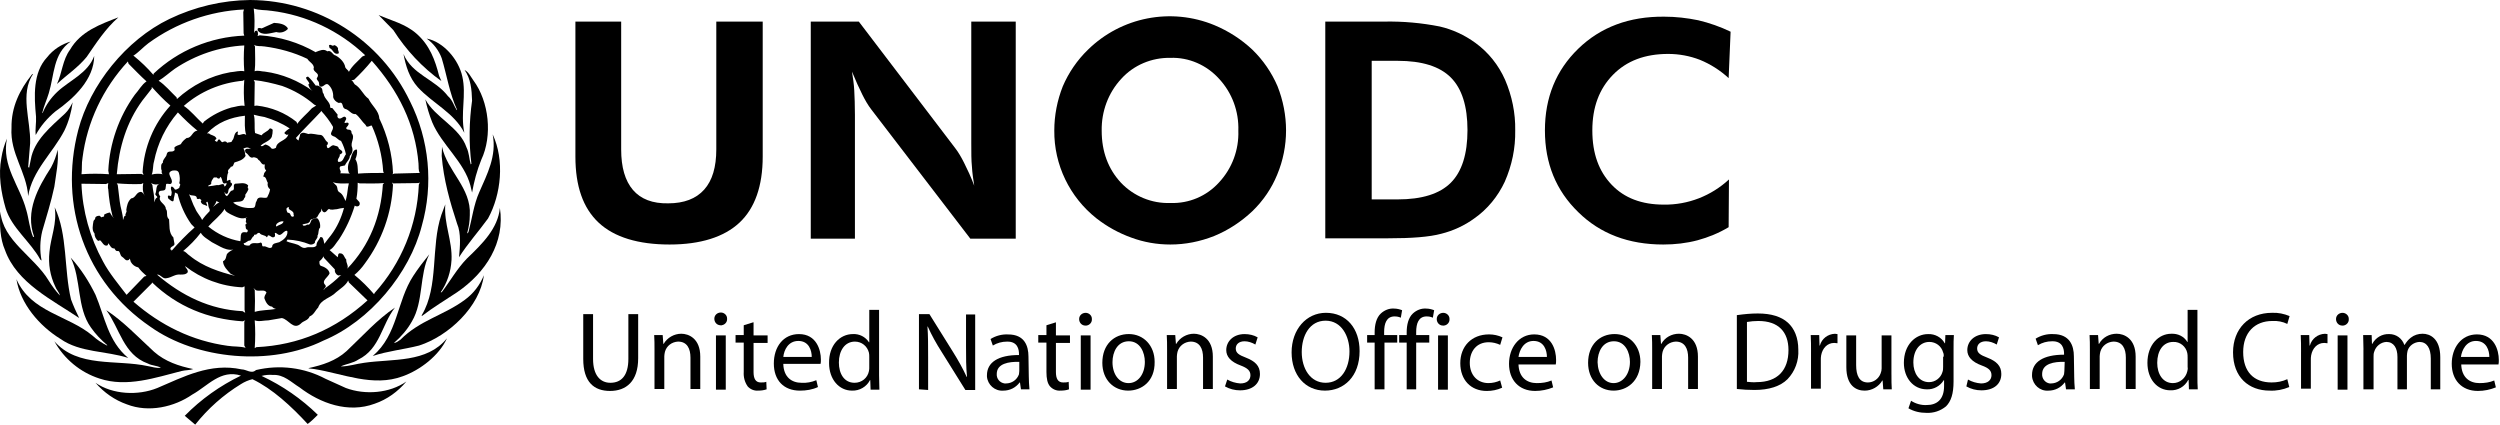 <svg width="1477" height="251" viewBox="0 0 1477 251" fill="none" xmlns="http://www.w3.org/2000/svg">
<path d="M450.609 12.75V92.51C450.609 109.89 445.979 123.02 436.899 131.52C427.819 140.02 413.919 144.46 395.569 144.46C377.219 144.46 362.929 140.21 353.659 131.52C344.389 122.83 339.949 109.89 339.949 92.51V12.75H366.989V88.26C366.989 98.88 369.309 106.8 373.939 112.21C378.579 117.62 385.529 120.32 394.799 120.13C404.069 120.13 411.219 117.43 416.039 112.02C420.869 106.61 423.189 98.69 423.189 88.27V12.75H450.609Z" fill="black"/>
<path d="M478.999 140.79V12.75H507.389L564.169 87.3C566.289 90 568.03 93.09 569.58 96.18C571.51 100.04 573.64 104.48 575.57 109.7C574.99 105.84 574.409 102.17 574.219 98.5C573.829 94.83 573.83 90 573.83 84.4V12.75H600.099V140.99H573.26L514.94 64.9C512.82 62.2 511.079 59.11 509.529 56.02C507.599 52.16 505.469 47.52 503.349 42.31C503.929 45.98 504.509 49.65 504.699 53.51C504.889 57.37 505.089 62.01 505.089 67.8V140.99H479.019" fill="black"/>
<path d="M691.439 119.93C702.449 120.32 712.879 115.87 720.219 107.76C727.949 99.46 731.999 88.45 731.609 77.25C731.999 65.86 727.939 54.85 720.219 46.54C712.879 38.43 702.449 33.79 691.439 34.18C680.429 33.99 669.809 38.43 662.469 46.54C654.739 54.84 650.689 65.85 650.879 77.25C650.879 89.61 654.739 99.85 662.269 107.96C669.799 115.88 680.419 120.32 691.429 119.93M759.799 77.06C759.799 85.94 758.059 94.83 754.589 103.13C751.309 111.24 746.289 118.58 739.909 124.76C733.339 130.94 725.809 135.96 717.309 139.44C709.009 142.72 700.309 144.46 691.429 144.46C683.509 144.46 675.789 143.11 668.449 140.4C660.919 137.7 653.969 133.83 647.789 129.01C631.949 116.46 622.679 97.34 622.879 77.06C622.879 68.18 624.619 59.29 627.899 50.99C631.379 42.88 636.399 35.54 642.769 29.36C662.469 10.05 691.819 4.25 717.509 14.88C725.809 18.36 733.349 23.18 739.909 29.36C746.279 35.54 751.299 42.88 754.779 50.99C758.059 59.29 759.799 68.18 759.799 77.06Z" fill="black"/>
<path d="M810.399 117.81H825.659C840.139 117.81 850.569 114.53 857.139 107.96C863.709 101.39 866.989 90.96 866.989 76.87C866.989 62.78 863.709 52.34 857.139 45.78C850.569 39.21 840.139 35.93 825.659 35.93H810.399V117.82M782.979 140.79V12.75H817.939C828.949 12.56 839.759 13.52 850.579 15.65C858.109 17.39 865.259 20.67 871.629 25.31C879.359 30.91 885.339 38.44 889.199 47.13C893.259 56.59 895.379 66.83 895.189 77.06C895.379 87.49 893.259 97.72 889.009 107.38C884.949 116.07 878.769 123.6 871.049 129.01C865.259 133.26 858.499 136.35 851.539 138.09C844.389 140.02 833.969 140.79 820.059 140.79H782.979Z" fill="black"/>
<path d="M1021.29 46.16C1016.27 41.52 1010.48 37.86 1004.29 35.34C998.299 33.02 991.929 31.86 985.559 31.86C971.849 31.86 961.029 35.92 952.919 44.22C944.809 52.52 940.749 63.34 940.749 77.05C940.749 90.76 944.609 101.19 952.139 109.11C959.669 117.03 969.909 120.89 983.039 120.89C997.329 121.08 1011.04 115.68 1021.47 106.02L1021.28 134.22C1015.49 137.7 1009.31 140.21 1002.93 141.95C996.359 143.69 989.599 144.46 982.649 144.46C962.179 144.46 945.379 138.09 932.439 125.34C919.309 112.59 912.739 96.56 912.739 77.06C912.739 57.56 919.309 41.52 932.439 28.78C945.569 16.03 962.569 9.66 983.229 9.85C989.989 9.85 996.749 10.62 1003.32 11.97C1009.89 13.52 1016.45 15.83 1022.44 18.73L1021.28 46.15" fill="black"/>
<path d="M242.229 59.87C224.849 23.56 188.149 0.19 147.789 0C131.179 0.19 114.959 4.06 100.089 11.2C74.4 23.56 53.16 50.21 46.209 76.86C34.62 121.47 50.27 166.66 88.7 192.93C116.319 212.63 160.159 216.49 191.059 201.23C218.479 189.84 242.049 161.45 249.189 133.44C256.139 108.91 253.629 82.65 242.239 59.86L242.229 59.87ZM247.249 96.76C247.439 98.5 247.059 100.62 248.019 102.17L232.959 102.56L231.799 102.95L232.189 102.37C231.799 91.17 228.909 79.97 224.079 69.92C223.889 65.48 219.639 62.39 217.709 58.33C214.429 56.01 213.269 51.96 209.599 49.83C208.829 49.06 208.629 47.71 207.479 47.51L209.219 47.12C212.889 43.64 216.369 39.97 219.649 35.92C235.289 53.49 245.339 73.39 247.269 96.75L247.249 96.76ZM204.569 153.34C203.219 151.99 203.219 149.67 200.899 149.67C200.129 149.48 199.739 150.25 199.739 151.02L199.549 151.99L194.719 147.74C197.039 146.58 198.579 143.49 200.319 141.37C204.379 135.19 207.469 128.43 209.589 121.48C210.359 122.06 211.329 122.06 211.909 121.67C212.679 121.09 212.679 120.12 212.299 119.35L210.559 117.42C211.139 114.33 211.329 111.24 211.329 107.96L212.489 108.35C217.319 108.35 222.339 108.54 226.969 108.16L226.199 108.93C225.039 127.86 218.469 144.85 205.149 158.76C206.119 157.02 204.379 155.48 204.569 153.35V153.34ZM192.209 168.41C189.509 165.9 193.949 163.77 194.719 161.46C194.329 158.95 191.439 157.6 189.509 157.02C188.539 156.44 188.739 155.09 188.739 154.32C189.709 153.55 190.669 152.58 191.059 151.42L191.449 152.39L197.819 159.15C197.629 160.5 198.209 161.85 199.559 162.63C200.329 163.02 201.109 162.24 201.679 162.63H201.289C198.389 165.53 195.299 168.04 192.019 170.36L191.249 171.33C191.059 170.36 193.179 169.79 192.219 168.43L192.209 168.41ZM163.049 87.29C162.279 87.68 161.309 88.26 160.349 87.68C159.579 86.52 158.229 85.75 156.869 85.36C155.899 85.55 155.129 86.91 153.969 86.13C155.899 84.01 159.179 83.62 160.539 80.92C160.929 79.57 161.119 78.22 161.119 76.67C160.539 76.09 159.769 75.51 159.189 76.09C158.029 77.83 155.709 78.21 154.549 79.95L150.689 78.6C150.109 75.12 150.879 70.68 149.919 67.78C152.039 68.36 154.169 68.75 156.289 69.13C161.499 70.68 166.529 72.8 171.159 75.89C169.999 76.47 168.839 77.44 168.069 78.4C168.069 79.37 169.039 79.17 169.419 79.75L170.389 79.36C169.039 83.61 163.629 83.03 163.049 87.28V87.29ZM167.489 130.75C167.299 132.68 164.589 132.68 163.429 133.84C162.659 133.45 163.239 132.87 163.429 132.29C164.399 131.32 165.939 130.55 167.489 130.75ZM197.039 80.53C198.779 80.92 199.739 82.85 201.479 83.23C202.829 85.74 203.799 88.44 204.379 91.15C203.029 92.7 202.829 96.17 199.739 95.59C198.969 93.85 201.089 92.89 200.709 91.34C201.289 90.95 202.059 90.76 202.259 89.99C202.259 88.44 200.139 88.64 199.939 87.09C199.359 86.12 198.199 86.32 197.429 85.93C195.499 84.96 193.569 89.99 192.989 85.93C193.569 85.54 193.959 84.77 193.569 84C191.829 83.03 191.639 80.52 189.709 79.75C187.199 79.75 184.689 78.59 182.179 79.17C180.629 78.78 178.699 77.62 177.349 79.36C177.159 80.71 176.579 81.68 176.379 83.03C175.799 82.64 175.219 82.26 174.829 81.48C179.469 76.27 184.679 71.24 189.509 66.03L189.699 65.45C192.399 68.35 194.719 71.44 196.649 74.72C197.419 77.04 193.559 79.16 197.039 80.51V80.53ZM206.109 108.34C205.339 111.24 205.339 114.33 204.559 117.22L204.169 118.77C203.199 117.03 202.619 114.71 200.499 113.56C198.759 112.59 199.919 110.28 198.179 109.12L196.629 107.57C199.329 108.73 202.999 108.34 206.089 108.34H206.109ZM184.289 63.92C181.589 67.01 177.919 69.91 175.599 73.19L175.209 72.03C168.449 66.62 160.339 63.34 151.649 62.37L150.299 62.56L150.489 48.46L149.909 47.3C155.699 47.88 161.299 49.23 166.709 50.78C173.659 53.29 180.039 56.96 185.639 61.79L186.799 62.37L184.289 63.92ZM170.769 122.63L170.579 123.4C171.549 124.37 173.089 124.56 173.479 126.1C173.089 126.68 174.249 127.65 173.089 128.03C171.159 128.22 172.119 125.52 169.999 125.71C169.419 124.94 169.229 124.16 169.229 123.2C169.809 122.62 170.199 122.04 170.769 122.62V122.63ZM183.129 144.46C184.099 144.65 185.249 144.27 186.029 143.49C185.839 141.75 187.959 140.98 187.579 139.24C188.549 137.69 187.769 135.76 189.129 134.41C189.319 132.48 188.939 130.74 187.779 129.2C186.619 128.43 185.659 129.39 184.499 129.59C183.149 130.56 183.729 133.26 181.409 132.68C180.829 133.26 179.859 133.45 179.089 133.26L178.699 132.68C180.249 131.91 182.949 132.49 183.339 129.98C184.499 129.01 186.239 129.4 187.399 128.24C187.979 127.08 188.749 125.73 189.719 124.76L189.909 123.21C190.299 123.98 190.299 124.95 191.259 125.33C192.229 125.72 192.999 124.75 193.579 123.98L194.349 123.4C195.699 124.37 197.439 123.59 198.989 123.59C200.339 123.2 201.689 123.01 203.239 122.82C201.689 128.61 199.179 134.21 195.509 139.04C194.159 140.59 192.999 142.32 191.649 144.06C191.259 142.9 191.259 141.16 190.299 140.2L189.329 140.01C188.559 141.75 186.819 143.1 187.009 145.03C185.659 146.96 182.569 145.42 180.639 146.38C178.319 146.96 177.159 144.83 175.429 144.45C173.499 143.68 171.179 143.48 169.249 142.52L169.829 141.55C174.459 141.74 178.909 142.71 183.159 144.45L183.129 144.46ZM160.149 6.37C181.009 8.88 200.509 18.15 215.769 32.64L214.029 33.41C211.129 36.5 207.849 39.01 206.109 42.49C205.919 41.52 204.369 40.75 203.989 39.79C203.599 36.89 200.899 34.19 198.389 32.84C196.269 32.45 195.879 29.36 193.369 30.33C191.249 28.59 188.729 29.94 186.609 30.72V30.91C176.569 25.12 165.169 21.64 153.589 20.87C153.009 20.87 152.819 21.26 152.039 21.26C152.619 20.87 152.429 19.52 152.229 18.75C152.029 17.98 151.459 17.98 150.689 18.36L150.109 19.52C150.499 14.69 150.499 9.86 149.919 5.04C153.199 6.2 156.869 5.81 160.159 6.39L160.149 6.37ZM156.089 27.42C164.969 28.58 173.469 30.9 181.579 34.76C182.739 36.69 185.059 37.46 185.439 39.78C184.279 42.87 189.689 42.87 187.179 46.15C186.989 47.12 187.949 47.7 188.339 48.47C188.729 49.24 188.149 50.79 189.309 51.17C191.239 51.56 192.009 49.05 193.749 49.82C195.869 51.56 197.029 54.46 196.839 57.35C197.229 59.09 198.579 60.25 200.119 60.83C203.209 59.86 201.669 63.34 203.789 64.31C206.299 64.7 207.459 67.79 210.159 67.4C212.479 69.14 213.829 71.84 215.949 73.77L216.529 74.74C217.879 75.13 218.459 74.16 219.619 74.16C223.479 82.66 225.799 91.93 226.379 101.2L226.769 102.17C221.749 102.17 216.529 102.17 211.509 102.56C211.319 99.66 211.509 96.38 209.959 94.06C210.729 92.32 211.119 90.58 210.929 88.65C210.539 87.88 209.959 88.65 209.579 88.65C207.839 90.2 207.649 92.51 206.879 94.44C205.529 96.76 205.139 99.46 206.109 101.97L206.689 102.55L200.899 102.36C202.249 101.39 199.739 99.85 201.089 98.3L203.789 97.72C204.559 95.79 206.689 94.24 206.689 92.12C208.039 90.77 208.619 88.84 208.039 87.1C206.689 84.2 210.159 81.31 207.649 78.6C207.839 77.83 207.459 77.05 206.679 76.67H206.289C205.519 76.48 204.549 76.67 204.549 75.51C204.939 74.74 206.289 73.96 205.899 72.81C205.319 72.04 204.349 72.81 203.579 72.62C203.389 71.46 205.699 70.11 203.769 68.95C202.419 68.76 201.649 70.5 200.099 69.92C199.329 69.53 199.129 68.57 199.519 67.8L196.429 63.94C196.039 63.55 195.269 64.13 195.079 63.36C195.269 60.27 191.599 58.53 191.219 55.44C190.059 54.47 191.029 52.54 189.479 51.58C188.709 51 187.739 50.23 186.579 50.61C185.229 48.68 183.679 46.75 181.939 45.2L180.779 45.78C180.969 47.33 182.709 48.1 182.709 49.64L182.129 49.83C182.519 51.38 183.289 52.73 184.639 53.69C176.339 47.7 166.679 43.65 156.439 42.3C154.509 42.3 152.379 41.33 150.449 42.11C151.029 37.47 150.639 32.45 150.639 27.43L150.059 26.46C151.799 27.62 153.919 27.04 156.049 27.43L156.089 27.42ZM147.399 87.68L148.369 88.07C147.209 88.07 146.049 87.49 145.089 88.26C144.509 88.65 144.899 89.61 145.089 90.19C147.019 90.96 147.409 94.05 149.919 92.89C150.889 93.08 152.239 93.28 152.619 94.44C154.169 95.02 154.359 97.72 156.479 97.14C156.289 98.11 156.089 99.84 157.249 100.62C156.859 101.59 155.899 101.97 155.899 103.13L155.509 104.29C157.439 104.48 157.249 106.61 158.209 107.96C157.819 109.51 158.399 111.05 159.559 111.82C159.369 113.56 158.589 115.1 157.819 116.65C155.889 117.62 152.409 115.1 151.639 118.77C150.479 119.93 151.449 122.83 149.319 122.83C145.259 123.22 141.019 122.25 137.729 119.74C139.849 118.58 143.519 120.13 144.299 117.04C144.879 116.65 145.069 115.88 144.879 115.11C145.649 114.14 146.429 112.79 146.809 111.63C146.039 110.86 146.419 110.47 146.619 109.51C144.499 107.39 141.599 108.54 138.889 108.54C137.339 109.51 138.889 111.24 137.729 112.4C135.609 112.59 135.609 114.72 134.059 115.88C133.089 115.49 132.709 114.53 132.709 113.56H132.899L133.289 114.53C135.219 114.92 134.639 112.6 135.219 111.63C135.799 110.66 138.499 108.73 136.189 107.77C135.999 107.19 136.579 106.61 135.799 106.22C135.029 106.61 133.869 106.61 133.679 107.57C134.069 108.54 133.679 109.5 132.909 110.08H132.519C132.519 109.5 132.329 108.92 131.749 108.73C130.589 108.73 129.429 109.7 128.269 109.31C126.529 109.7 124.789 109.89 123.059 110.08C122.869 109.11 124.409 109.5 124.799 108.53C124.609 106.98 125.569 106.02 126.349 104.86H128.089C128.479 105.44 129.059 105.63 129.639 105.44L130.219 104.47C131.769 105.44 130.799 109.88 133.889 107.95C134.279 106.02 133.889 103.7 134.859 101.96C134.089 100.22 136.019 99.64 136.409 98.48C137.959 98.67 137.959 96.74 138.529 95.97C141.039 95.2 143.549 94.62 145.099 92.11C144.519 90.76 144.909 88.83 143.749 87.86C144.719 87.28 146.449 86.7 147.419 87.67L147.399 87.68ZM145.659 131.71C145.849 132.48 145.079 132.29 144.889 132.87C145.469 133.84 144.699 135.38 146.239 135.77C146.429 136.16 146.429 136.74 146.049 137.12C145.859 137.12 145.859 137.31 145.659 137.31C144.689 137.12 143.149 136.92 142.569 138.08C141.989 139.24 142.379 140.98 141.989 142.52C135.039 141.36 128.469 138.27 123.059 133.83C126.149 130.35 130.589 127.07 132.719 123.4C133.109 125.14 135.039 125.91 136.389 126.68C139.289 128.03 142.959 130.16 146.239 128.23L145.079 129C146.049 129.97 144.499 130.93 145.659 131.7V131.71ZM144.889 184.82L143.339 183.85C124.029 182.88 107.419 174.77 92.74 162.22C95.059 162.03 96.019 165.12 98.529 164.34C101.429 163.95 103.549 161.83 106.639 162.22C108.189 162.22 109.919 162.22 110.889 160.87C111.279 159.32 109.729 158.55 109.339 157.2C118.999 164.73 130.779 169.17 143.139 169.75L144.489 169.17V183.08L144.879 184.82H144.889ZM90.04 109.31L89.269 108.15C90.82 109.12 92.549 109.31 94.29 108.54C91.779 109.51 92.74 112.6 91.779 114.53C91.59 115.5 92.939 115.69 92.939 116.65C91.59 117.23 91.59 118.58 91.01 119.55C91.59 116.07 90.24 112.79 90.04 109.31ZM74.21 127.46C72.859 127.65 73.24 129.2 72.659 129.97C72.659 126.3 71.109 122.63 70.73 118.96L69.57 109.3L68.99 108.33C73.82 108.72 78.65 108.91 83.469 108.72L84.629 108.14C84.24 110.46 84.049 113.74 85.79 115.87C85.21 115.29 84.439 113.36 83.09 113.36C80.389 113.55 80.189 117.03 77.49 117.22C75.37 119.15 74.98 121.66 74.59 124.17C75.359 125.14 73.62 126.29 74.2 127.45L74.21 127.46ZM84.829 103.32L83.48 102.74L68.999 102.93C70.35 86.9 74.79 72.22 84.059 59.48L89.659 52.33V51.36C93.139 55.22 96.809 59.09 100.669 62.37C90.82 73.19 85.029 87.09 84.249 101.77L84.829 103.32ZM144.309 42.1C141.609 41.52 138.899 42.49 136.009 42.68C124.229 44.8 113.409 50.41 104.529 58.52L104.339 57.55C100.859 54.27 97.579 50.21 93.719 47.7C96.999 45.77 100.089 42.87 103.379 40.55C115.549 32.44 129.649 27.61 144.319 26.84C143.929 32.05 143.929 37.08 144.319 42.1H144.309ZM120.939 121.09L122.289 121.67C122.869 120.9 120.939 119.55 122.479 119.16C123.249 120.13 122.869 121.67 123.449 122.83C123.839 123.41 124.029 123.99 123.839 124.76C122.289 126.31 120.749 128.04 119.399 129.97C118.429 127.65 116.309 125.72 115.339 123.21C113.789 120.51 113.019 117.42 111.669 114.71C113.019 116.26 116.309 114.52 116.309 117.41L117.079 117.6L118.049 117.41C118.439 117.99 119.599 118.18 118.629 118.76C118.629 119.92 119.599 120.88 120.949 121.08L120.939 121.09ZM136.389 161.84L138.899 163C129.819 160.68 119.969 157.59 112.059 151.03C110.709 150.26 109.739 148.52 108.199 148.33C112.059 145.05 115.539 141.57 118.629 137.51C119.979 140.02 122.879 141.37 125.199 143.11C129.639 145.23 134.279 149.1 139.489 146.97C137.369 147.36 135.429 148.52 134.079 150.06C133.499 151.41 133.689 153.54 131.759 154.31C131.759 157.21 134.459 159.91 136.389 161.84ZM102.979 143.49L102.399 140.21C99.499 137.51 100.279 132.87 99.889 129.59C97.769 127.85 99.499 125.15 97.96 123.41C97.96 120.32 93.129 119.35 94.68 116.07C94.1 115.3 93.329 114.14 94.1 113.17C94.87 112.2 97.189 113.17 97.769 111.62L98.159 108.72C99.32 108.14 100.859 109.49 101.439 107.95C102.409 105.44 97.579 102.16 101.829 100.8C103.179 100.61 105.109 100.41 105.689 102.15C106.269 104.08 106.459 106.4 105.879 108.33C107.229 108.91 105.879 110.07 105.879 111.03C105.109 111.42 104.329 112.19 103.369 112C102.979 111.42 102.209 110.07 101.249 110.26C100.479 111.42 101.439 112.58 101.439 113.74C101.249 114.51 101.439 115.29 100.859 115.86L99.7 115.47C98.73 115.86 99.309 116.82 99.51 117.4C100.479 117.98 101.059 118.95 102.209 118.95L102.599 118.37C102.599 116.63 103.369 115.28 103.369 113.73L104.919 114.5C106.469 120.87 109.169 127.05 113.029 132.46L114.959 134.39C110.129 138.64 105.689 143.27 101.439 148.1V148.29C101.439 148.1 101.249 147.13 100.669 147.52C100.279 145.2 103.759 145.78 102.989 143.46L102.979 143.49ZM110.319 81.5C108.969 82.47 107.619 83.62 106.839 85.17C105.489 85.94 103.939 85.94 102.979 87.29C102.979 87.87 103.559 88.64 102.789 89.03C101.629 90.19 99.12 88.64 98.54 90.96C98.35 92.89 96.029 94.05 96.219 96.17C94.87 96.94 95.249 98.68 95.249 100.03C96.019 100.8 94.859 102.35 96.219 102.93C94.1 102.54 91.779 102.54 89.65 103.12C90.62 100.8 90.23 97.91 90.999 95.39C93.12 84.57 97.95 74.73 105.099 66.42C108.769 70.28 112.629 73.95 116.689 77.24C113.599 77.24 113.409 81.68 110.319 81.49V81.5ZM125.769 122.25C126.739 121.28 127.509 120.13 127.889 118.77L129.629 119.74C128.089 119.93 127.119 121.48 125.769 122.25ZM140.449 79.57C140.059 78.8 141.029 78.02 140.259 77.64C137.939 78.8 138.709 81.5 137.169 83.05C136.979 84.4 135.239 83.82 134.269 84.4C133.689 83.43 132.529 83.24 131.569 84.01C130.219 84.01 130.019 81.5 128.869 82.66C128.479 83.05 128.679 84.01 127.709 83.63L126.939 83.05C126.939 82.28 128.289 82.47 127.709 81.5C126.739 79.76 124.809 80.15 123.459 78.8H122.299C128.479 72.23 136.209 69.34 144.699 68.37C144.699 72.04 144.309 76.29 145.469 79.76C143.729 78.21 141.989 80.34 140.449 79.57ZM144.509 62.57C141.809 61.99 139.299 63.15 136.589 63.54C130.799 65.28 125.389 67.98 120.559 71.84L119.789 73C116.119 69.72 112.639 65.27 108.589 62.57C118.249 54.07 130.609 48.86 143.549 47.7L144.319 47.12C143.929 52.33 143.929 57.55 144.509 62.57ZM87.73 25.49C104.149 13.52 123.839 6.56 144.119 5.6L143.729 7.15L143.919 19.7L144.309 21.05C124.419 21.82 105.299 29.74 90.809 43.45L90.62 44.22C87.139 40.16 83.279 36.49 79.029 33.02H78.639C81.73 31.09 84.629 27.81 87.719 25.49H87.73ZM48.719 93.47C51.419 72.03 60.889 52.14 75.559 36.3L75.95 37.65C79.43 41.13 83.1 44.99 86.57 48.08C83.669 50.01 81.93 53.49 79.62 56C70.159 69.13 64.749 84.78 63.98 100.81L64.37 102.93C58.959 102.54 53.55 102.54 48.15 102.93C48.539 99.84 48.15 96.56 48.73 93.47H48.719ZM74.79 174.2C69.96 167.83 64.549 161.45 60.88 154.5C53.15 140.4 48.709 124.57 48.13 108.54L62.609 108.73L63.959 108.15C63.77 109.12 63.77 110.08 63.77 111.05L63.959 111.82C64.35 117.23 65.12 122.44 66.469 127.66L67.24 128.82C66.269 127.85 65.499 126.7 64.919 125.54C63.76 125.73 62.599 126.12 61.44 126.89C62.02 128.44 60.469 127.86 59.889 128.44L58.919 127.47C57.76 127.47 56.599 127.66 56.219 128.82C56.41 129.59 55.45 129.98 55.249 130.56C54.859 132.88 54.09 135.97 55.83 137.9C55.83 139.64 56.599 141.18 57.95 142.34L59.109 141.95C60.459 142.92 61.23 145.62 63.359 145.04C63.94 144.65 63.749 144.07 63.94 143.69C65.1 144.85 65.49 146.97 67.609 146.78C67.999 147.36 68.379 148.33 69.159 148.33C71.279 147.75 70.51 150.84 72.249 151.81C73.6 152.58 74.18 154.51 76.109 153.55L76.689 152.78L77.269 154.71C78.24 156.45 79.779 157.61 81.71 157.99C83.059 159.92 84.799 161.47 86.54 163.01L85.189 163.4L74.76 174.21L74.79 174.2ZM134.659 204.33C113.609 201.43 95.07 192.36 78.85 178.26L89.669 167.44L89.859 166.86C104.729 181.15 122.879 188.49 143.359 189.84L144.909 189.26L144.329 190.03V204.13L145.099 205.48C141.819 204.51 138.149 204.9 134.669 204.32L134.659 204.33ZM147.399 145.04C146.429 145.23 145.279 145.04 144.309 144.65L143.919 143.68C145.469 143.68 146.239 141.94 147.779 142.13C148.749 141.36 148.939 139.81 150.099 139.43C149.709 138.08 151.449 139.04 151.649 138.27C152.039 137.88 152.809 137.3 153.389 137.69C154.359 139.24 156.669 138.66 157.639 140.2L158.219 139.43V139.04C159.959 138.85 160.729 141.36 162.469 139.62V138.07L162.279 137.68C163.439 137.1 164.209 139.42 165.759 138.65C167.309 137.88 167.879 136.33 169.429 136.33L169.819 136.72C170.009 139.81 167.499 141.74 164.989 143.09C163.439 143.67 160.739 143.48 160.739 145.99C158.999 147.54 157.459 145.02 155.329 145.6C154.359 145.02 155.329 143.67 153.979 143.28C151.659 144.44 148.959 142.51 147.409 145.02L147.399 145.04ZM151.269 171.5C153.199 172.27 156.479 170.73 157.449 172.85C156.869 174.01 155.899 175.17 156.289 176.52C157.059 178.45 158.219 180.96 160.729 181.16C161.309 181.93 162.079 182.32 163.049 182.51C158.799 183.28 154.359 183.09 150.499 184.25C150.689 180 150.689 175.56 150.499 171.31L149.729 170.15C150.309 170.54 150.699 171.12 151.279 171.5H151.269ZM151.459 205.1L150.489 205.68C150.879 200.27 150.879 194.67 150.489 189.26C152.999 190.23 155.899 189.26 158.599 189.26L166.519 187.91C170.579 188.68 173.279 195.25 177.719 191.19C179.269 189.45 181.969 189.45 182.929 186.94C185.439 185.97 186.209 183.46 187.949 181.73C189.689 176.71 195.289 176.13 198.569 172.65C201.079 170.53 204.359 168.59 205.719 165.7L206.109 166.86L217.119 177.48C198.389 194.48 176.559 203.94 151.459 205.1ZM247.439 109.12C246.469 132.87 237.199 155.47 221.369 173.04L220.979 173.81C217.499 169.75 213.639 165.89 209.389 162.42C211.709 160.49 213.829 158.17 215.569 155.66C225.609 142.14 231.409 125.92 232.179 109.12L231.599 107.77L232.369 108.35L247.239 108.16L248.009 107.77L247.429 109.12H247.439Z" fill="black"/>
<path d="M199.929 31.67C200.699 30.7 199.349 29.74 199.739 28.58C199.349 27.61 198.389 26.84 197.419 26.65C196.259 27.81 195.489 25.68 194.329 26.84L194.719 28.39C196.839 29.16 197.039 32.45 199.929 31.67Z" fill="black"/>
<path d="M154.549 16.8C153.969 16.61 152.619 16.22 152.229 16.99V17.96C154.929 21.44 159.759 19.51 163.239 18.93C165.749 19.7 168.259 18.93 169.999 17.19V16.61C168.259 14.1 164.979 13.71 161.889 13.52L154.549 16.8Z" fill="black"/>
<path d="M259.419 44.81C257.099 35.54 253.819 26.66 246.089 19.9C239.519 14.11 231.219 12.17 223.689 8.89L232.379 17.77C239.909 29.55 249.379 39.79 260.769 47.9L259.419 44.81Z" fill="black"/>
<path d="M69.96 10.24C59.529 14.3 47.749 18.35 41.38 29.36C36.94 35.35 36.739 43.07 33.65 49.64C39.44 44.23 46.01 39.98 51.219 33.61C56.819 25.5 62.23 17 69.95 10.24H69.96Z" fill="black"/>
<path d="M273.129 45.19C271.009 35.34 262.119 24.72 252.079 22.79C256.139 25.69 259.229 29.74 260.959 34.38C264.049 44.62 265.589 55.24 270.039 64.89L269.849 65.08C268.109 62.38 267.339 59.09 264.639 56.78C256.909 46.74 243.399 44.03 238.369 31.87C239.719 39.02 241.849 45.97 246.869 51.57C255.559 61.03 268.309 66.63 274.289 78.41V78.22C271.969 66.83 275.639 56.01 273.129 45.2V45.19Z" fill="black"/>
<path d="M33.849 54.27C30.18 57.75 27.09 62 25.16 66.82L24.97 66.63C25.939 62.57 27.669 58.9 28.829 55.04C32.109 44.42 31.34 31.67 41.77 24.53C36.359 26.08 31.34 29.36 27.86 33.8C19.36 42.88 20.13 56.78 21.29 68.95C21.48 72.62 20.709 76.29 21.099 79.77C24 74.36 28.049 69.73 32.69 65.86C43.889 57.94 55.48 46.93 55.669 33.03C51.999 43.27 40.989 47.51 33.849 54.27Z" fill="black"/>
<path d="M279.689 47.51C288.959 60.06 291.079 80.15 284.319 94.44C281.809 100.62 280.069 107.19 278.909 113.75C278.519 112.59 278.329 111.05 277.939 109.69C274.269 95.59 260.939 85.55 255.339 72.22C253.599 67.78 252.249 63.34 251.279 58.7C257.069 69.52 271.559 75.12 275.609 87.09C277.159 90.18 277.159 93.85 278.119 97.13L278.509 96.74C276.959 84.38 277.159 71.83 278.899 59.47C278.709 52.9 278.129 46.53 274.459 41.32C276.969 42.67 278.129 45.38 279.669 47.5" fill="black"/>
<path d="M19.549 43.65C11.63 55.62 18.2 70.88 17.809 84.59L16.649 98.69L17.23 99.08C17.619 97.53 17.809 95.8 18.2 94.25C20.13 82.86 29.98 74.94 38.48 67.02C40.41 65.09 41.76 62.96 42.919 60.45C42.15 66.24 40.599 71.84 38.09 77.06C31.329 90.19 18.97 100.81 16.649 115.88C15.68 101.4 5.829 90.77 6.799 75.52C6.609 63.16 11.63 53.12 18.97 43.85L19.549 43.66" fill="black"/>
<path d="M288.379 129.01C282.779 136.74 276.209 144.07 271.189 151.99C271.769 145.81 272.539 137.89 270.029 132.1C265.779 119.16 262.109 106.22 260.949 92.12L261.139 86.71C264.229 101.19 278.519 111.04 277.559 127.07C277.559 130.74 276.979 134.22 276.009 137.69L276.199 137.88L276.779 137.11C278.899 129.19 279.869 120.89 283.149 113.55C287.779 102.93 293.579 92.11 291.069 79.37C298.219 94.63 296.089 114.91 288.369 129" fill="black"/>
<path d="M15.499 123.99C17.049 129.2 17.43 135 19.559 140.02L20.14 139.83C14.729 124.77 22.459 110.86 30.18 98.89C31.919 95.61 33.27 92.13 34.039 88.46C34.809 95.22 33.069 103.14 32.109 110.28C30.18 119.36 27.47 127.85 24.959 136.55C23.61 142.15 23.41 148.14 24.57 153.93L23.799 153.35C18.009 142.73 6.799 134.62 3.329 123.03C0.629 113.76 -1.111 103.14 0.819 93.29C1.399 89.43 2.559 85.56 4.099 81.9C0.819 98.12 11.829 109.9 15.489 124" fill="black"/>
<path d="M266.749 153.73C266.359 160.49 264.239 167.06 260.379 172.66H260.959C265.979 166.09 269.839 158.95 275.829 152.77C284.909 144.08 294.179 135 295.339 122.84C298.429 143.31 287.039 161.08 270.039 172.67C263.089 177.31 255.939 181.55 249.179 186.77V186.19C259.419 169.19 254.389 145.63 260.769 126.9L263.089 120.72C262.119 132.11 267.339 142.16 266.759 153.74" fill="black"/>
<path d="M41.959 176.9C43.309 180.57 45.05 184.43 46.789 187.91C31.149 177.29 9.899 167.25 2.949 147.74C0.049 141.17 -0.341 132.68 0.239 124.95C1.589 142.33 20.13 151.41 28.82 165.89C30.75 168.98 32.88 171.88 35.389 174.58C34.999 172.65 33.27 171.1 32.69 169.37C29.599 163 28.439 155.85 29.209 148.9C29.98 140.02 33.849 131.9 32.3 122.44C40.029 138.66 37.709 159.13 41.959 176.9Z" fill="black"/>
<path d="M274.669 177.1C262.499 186.18 247.829 189.27 236.619 200.66C235.459 201.43 234.109 202.59 232.759 202.59C237.009 198.92 240.679 194.67 243.379 189.84C250.329 178.06 247.629 162.42 253.619 150.25C250.339 154.31 247.049 158.55 244.159 163C234.309 178.06 235.079 197.76 220.209 210.32C228.899 207.42 238.559 206.46 247.629 204.14C265.009 198.54 283.549 181.16 285.869 162.62C283.549 168.41 279.689 173.44 274.669 177.1Z" fill="black"/>
<path d="M56.44 174.2C52.58 166.28 47.749 158.75 41.76 152.18C48.13 164.93 45.239 181.73 53.73 193.51C56.429 197.37 59.719 200.85 63.389 203.94L63.2 204.13C60.109 202.58 57.209 200.65 54.7 198.34C40.219 186.17 18.39 184.63 9.699 164.93C12.02 179.41 23.22 192.55 35.77 200.27C47.359 208.38 62.609 207.22 75.749 211.47C63.779 201.62 61.84 186.94 56.44 174.2Z" fill="black"/>
<path d="M214.999 214.37C210.359 214.95 206.119 216.49 201.289 216.49C204.569 214.94 208.629 214.56 211.719 212.43C224.659 206.06 225.429 191.77 233.349 181.72C222.729 188.87 214.419 198.33 204.769 207.41C198.399 213.2 190.479 215.71 182.369 217.45V217.64L185.649 218.03C202.649 220.73 220.409 228.85 237.989 222.28C248.229 218.61 259.429 210.11 264.059 199.88C252.089 214.56 232.189 211.85 215.009 214.36L214.999 214.37Z" fill="black"/>
<path d="M62.809 183.28C70.73 193.9 72.85 209.55 87.34 214.76C89.85 216.11 92.749 215.92 95.07 217.27C92.169 217.66 89.859 216.69 87.34 216.3C68.799 212.24 46.01 217.46 32.109 201.62C37.9 212.05 47.37 219.97 58.76 223.64C74.98 229.05 91.98 223.06 107.229 219.2C109.549 218.62 112.059 218.81 114.179 218.04C105.679 216.3 97.57 213.6 90.999 207.8C81.34 198.92 72.85 189.84 62.8 183.27L62.809 183.28Z" fill="black"/>
<path d="M204.369 229.24C215.759 233.49 230.249 232.33 240.099 225.38C235.079 231.37 228.709 236 221.369 238.51C205.729 244.3 189.309 238.32 176.949 228.85C171.929 225.76 167.679 221.12 161.109 221.51C158.989 221.32 156.669 221.51 154.539 222.09C166.899 227.88 178.099 235.61 187.759 245.07C185.829 247 183.899 248.93 181.769 250.48C171.919 239.86 161.109 229.82 149.129 224.02C146.809 224.6 144.489 225.57 142.369 226.92C131.939 233.29 122.859 241.4 115.329 250.87L109.149 245.66C118.809 235.81 130.009 227.89 142.369 221.91C130.399 218.05 122.669 228.09 113.589 233.11C102.969 240.45 87.9 243.93 74.96 238.9C67.809 236.39 61.44 231.95 56.419 226.15C66.46 233.1 81.529 233.88 92.919 229.24C108.369 222.67 124.209 214.18 142.749 218.23C145.649 218.23 148.539 221.13 151.249 218.62C165.159 215.34 179.639 217.07 192.389 223.83L204.359 229.24" fill="black"/>
<path d="M350.379 185.59V212.05C350.379 221.9 354.819 226.15 360.619 226.15C367.189 226.15 371.239 221.71 371.239 212.05V185.59H377.029V211.66C377.029 225.37 369.879 230.97 360.419 230.97C350.959 230.97 344.579 225.76 344.579 212.04V185.58H350.369" fill="black"/>
<path d="M386.679 206.64C386.679 203.36 386.679 200.65 386.489 197.95H391.509L391.899 203.16H392.089C394.209 199.49 398.269 197.17 402.519 197.17C406.769 197.17 413.719 199.87 413.719 210.69V229.81H407.929V211.27C407.929 206.06 405.999 201.81 400.589 201.81C396.919 202 393.829 204.32 392.859 207.8C392.669 208.77 392.469 209.54 392.469 210.5V229.81H386.679V206.63" fill="black"/>
<path d="M428.779 198.15H422.989V230.21H428.779V198.15Z" fill="black"/>
<path d="M425.699 192.16C423.579 192.16 422.029 190.42 422.029 188.3C422.029 186.18 423.769 184.63 425.889 184.63C427.819 184.63 429.559 186.18 429.559 188.11V188.3C429.749 190.23 428.209 191.97 426.279 192.16C426.089 192.35 425.889 192.35 425.699 192.16Z" fill="black"/>
<path d="M445.199 190.42V198.15H453.499V202.59H445.199V219.78C445.199 223.64 446.359 225.96 449.449 225.96C450.609 225.96 451.769 225.96 452.729 225.57L452.919 230.01C451.179 230.59 449.639 230.78 447.899 230.78C445.579 230.97 443.269 230.01 441.719 228.27C439.979 225.76 439.209 222.86 439.399 219.77V202.39H434.569V197.95H439.399V192.16L444.999 190.42" fill="black"/>
<path d="M484.989 212.44C484.989 206.65 482.289 197.38 472.049 197.38C462.779 197.38 457.179 204.91 457.179 214.76C457.179 224.61 462.969 230.79 472.629 230.79C476.299 230.79 479.969 230.21 483.249 228.67L482.279 224.61C479.579 225.77 476.489 226.35 473.589 226.16C467.799 226.16 462.969 222.88 462.769 214.96H484.789C484.979 214.38 484.979 213.41 484.979 212.45L484.989 212.44ZM462.779 210.89C463.169 206.83 465.679 201.43 471.659 201.43C478.029 201.43 479.579 207.22 479.579 210.89H462.779Z" fill="black"/>
<path d="M519.359 221.71V183.08H513.569V202.2H513.379C511.259 198.92 507.589 197.18 503.919 197.37C496.189 197.37 489.629 203.94 489.819 214.56C489.819 224.22 495.809 230.78 503.339 230.78C507.779 230.97 512.029 228.46 513.959 224.6H514.149L514.339 230.2H519.549C519.549 227.88 519.359 224.6 519.359 221.7V221.71ZM513.569 216.69C513.569 217.46 513.569 218.43 513.379 219.2C512.609 223.26 509.129 226.15 504.879 226.15C498.699 226.15 495.609 220.74 495.609 214.18C495.609 207.23 499.089 201.82 505.069 201.82C509.129 201.82 512.409 204.52 513.369 208.39C513.559 209.16 513.559 210.13 513.559 210.9V216.69H513.569Z" fill="black"/>
<path d="M542.919 230.01V185.59H549.099L563.199 208.19C566.099 212.83 568.799 217.65 571.119 222.67H571.309C570.729 216.68 570.729 211.28 570.729 204.52V185.79H576.139V230.4H570.349L556.249 207.8C553.159 202.97 550.459 198.14 548.139 192.93H547.949C548.339 198.53 548.339 203.94 548.339 211.28V230.4L542.929 230.01" fill="black"/>
<path d="M602.209 213.79C596.029 213.6 588.879 214.76 588.879 220.94C588.689 223.64 590.619 226.15 593.509 226.54H594.279C597.759 226.54 600.849 224.42 602.009 221.13L602.199 219.2V213.79M607.809 222.29C607.809 224.8 607.999 227.5 608.199 230.02H603.179L602.599 225.96H602.409C600.089 229.05 596.619 230.79 592.749 230.79C587.729 231.18 583.479 227.31 583.089 222.49V221.72C583.089 213.99 589.849 209.75 602.019 209.75V209.17C602.019 206.47 601.249 201.64 594.869 201.83C591.969 201.83 589.079 202.6 586.569 204.15L585.219 200.29C588.309 198.36 591.979 197.39 595.649 197.59C605.309 197.59 607.619 204.35 607.619 210.72L607.809 222.31V222.29Z" fill="black"/>
<path d="M623.839 190.42V198.15H632.139V202.59H623.839V219.78C623.839 223.64 624.999 225.96 628.089 225.96C629.249 225.96 630.409 225.96 631.369 225.57L631.559 230.01C630.019 230.59 628.279 230.78 626.539 230.78C624.219 230.97 621.909 230.01 620.359 228.27C618.819 226.53 618.239 223.63 618.239 219.77V202.39H613.409V197.95H618.239V192.16L623.839 190.42Z" fill="black"/>
<path d="M638.519 198.15H644.309V230.21H638.519V198.15ZM641.219 192.35C639.099 192.35 637.549 190.61 637.549 188.49C637.549 186.37 639.289 184.82 641.409 184.82C643.339 184.82 645.079 186.37 645.079 188.3V188.49C645.269 190.42 643.729 192.16 641.799 192.35H641.219Z" fill="black"/>
<path d="M666.719 226.34C672.319 226.34 676.379 221.13 676.379 213.79C676.379 208.38 673.679 201.62 666.919 201.62C660.159 201.62 657.259 207.99 657.259 213.98C657.259 221.13 661.119 226.34 666.719 226.34ZM666.519 230.78C658.019 230.78 651.259 224.41 651.259 214.36C651.259 203.54 658.209 197.36 666.899 197.36C675.589 197.36 682.159 204.12 682.159 213.78C682.349 225.56 674.239 230.78 666.519 230.78Z" fill="black"/>
<path d="M689.509 206.64C689.509 203.36 689.509 200.65 689.319 197.95H694.339L694.729 203.16H694.919C697.039 199.49 701.099 197.17 705.349 197.17C709.599 197.17 716.549 199.87 716.549 210.69V229.81H710.759V211.27C710.759 206.06 708.829 201.81 703.419 201.81C699.749 202 696.659 204.32 695.689 207.8C695.499 208.77 695.299 209.54 695.299 210.5V229.81H689.509V206.63" fill="black"/>
<path d="M725.039 224.22C727.359 225.57 730.059 226.34 732.769 226.54C736.829 226.54 738.759 224.42 738.759 221.71C738.759 219 737.019 217.46 732.969 215.92C727.179 213.8 724.469 210.71 724.469 206.84C724.469 201.63 728.719 197.38 735.289 197.38C737.989 197.38 740.699 197.96 743.019 199.31L741.669 203.56C739.739 202.4 737.419 201.63 735.299 201.63C731.819 201.63 730.089 203.56 730.089 205.88C730.089 208.58 732.019 209.74 736.079 211.29C741.489 213.41 744.379 216.12 744.379 220.95C744.379 226.74 739.939 230.61 732.599 230.61C729.509 230.61 726.419 229.84 723.719 228.29L725.069 224.23" fill="black"/>
<path d="M783.169 226.15C792.249 226.15 797.269 217.85 797.269 207.61C797.269 198.73 792.639 189.46 783.169 189.46C773.699 189.46 769.069 198.34 769.069 208C769.069 217.66 774.089 226.15 783.169 226.15ZM782.779 230.78C771.189 230.78 763.079 221.7 763.079 208.18C763.079 194.66 771.769 184.81 783.359 184.81C795.529 184.81 803.249 194.08 803.249 207.41C803.249 222.47 793.979 230.78 782.779 230.78Z" fill="black"/>
<path d="M812.139 230.01V202.39H807.699V197.95H812.139V196.4C812.139 191.96 813.109 187.71 815.809 185.2C817.929 183.27 820.639 182.11 823.539 182.3C825.279 182.3 826.819 182.69 828.369 183.27L827.599 187.71C826.439 187.13 825.089 186.94 823.929 186.94C819.099 186.94 817.749 191.19 817.749 196.21V197.95H825.479V202.39H817.949V230.01H812.159" fill="black"/>
<path d="M831.069 230.01V202.39H826.629V197.95H831.069V196.4C831.069 191.96 832.039 187.71 834.739 185.2C836.859 183.27 839.569 182.11 842.469 182.3C844.209 182.3 845.749 182.69 847.299 183.27L846.529 187.71C845.369 187.13 844.019 186.94 842.859 186.94C838.029 186.94 836.679 191.19 836.679 196.21V197.95H844.409V202.39H836.679V230.01H831.079" fill="black"/>
<path d="M849.609 198.15H855.399V230.21H849.609V198.15ZM852.499 192.35C850.379 192.35 848.829 190.61 848.829 188.49C848.829 186.37 850.569 184.82 852.689 184.82C854.619 184.82 856.359 186.37 856.359 188.3V188.49C856.549 190.42 855.009 192.16 853.079 192.35H852.499Z" fill="black"/>
<path d="M887.459 229.05C884.559 230.4 881.469 230.98 878.379 230.98C868.919 230.98 862.739 224.41 862.739 214.56C862.739 204.71 869.309 197.56 879.739 197.56C882.439 197.56 885.149 198.14 887.659 199.3L886.309 203.74C884.189 202.77 881.869 202.19 879.549 202.19C872.209 202.19 868.349 207.6 868.349 214.36C868.349 221.7 872.979 226.33 879.359 226.33C881.869 226.33 884.189 225.75 886.309 224.78L887.469 229.03" fill="black"/>
<path d="M913.919 210.89C913.919 207.22 912.379 201.43 905.999 201.43C900.209 201.43 897.699 206.84 897.119 210.89H913.919ZM897.119 215.14C897.309 223.06 902.139 226.34 907.939 226.34C911.029 226.34 913.929 225.95 916.629 224.79L917.599 228.85C914.319 230.2 910.649 230.97 906.979 230.97C897.319 230.97 891.529 224.4 891.529 214.94C891.529 205.48 897.319 197.56 906.399 197.56C916.829 197.56 919.339 206.83 919.339 212.62C919.339 213.59 919.339 214.55 919.149 215.32H897.129V215.13L897.119 215.14Z" fill="black"/>
<path d="M953.309 226.34C958.719 226.34 962.969 221.13 962.969 213.79C962.969 208.38 960.269 201.62 953.509 201.62C946.749 201.62 943.849 207.99 943.849 213.98C944.039 221.13 947.909 226.34 953.309 226.34ZM953.309 230.78C944.809 230.78 938.249 224.41 938.249 214.36C938.249 203.54 945.199 197.36 953.889 197.36C962.579 197.36 969.149 204.12 969.149 213.78C968.959 225.56 960.849 230.78 953.309 230.78Z" fill="black"/>
<path d="M976.099 206.64C976.099 203.36 976.099 200.65 975.909 197.95H980.929L981.319 203.16H981.509C983.629 199.3 987.689 197.17 991.939 197.17C996.189 197.17 1003.14 199.87 1003.14 210.69V229.81H997.349V211.27C997.349 206.06 995.419 201.81 990.009 201.81C986.339 202 983.249 204.32 982.279 207.8C982.089 208.77 981.889 209.54 981.889 210.5V229.81H976.099V206.63" fill="black"/>
<path d="M1032.11 225.57C1034.04 225.76 1035.97 225.96 1037.9 225.76C1050.07 225.76 1056.63 218.81 1056.63 206.83C1056.63 196.21 1050.84 189.64 1038.86 189.64C1036.54 189.64 1034.42 189.83 1032.1 190.22V225.56M1026.32 186.17C1030.38 185.59 1034.43 185.2 1038.49 185.2C1046.6 185.2 1052.4 187.13 1056.26 190.61C1060.12 194.09 1062.44 199.49 1062.44 206.64C1062.83 213.01 1060.51 219.39 1056.07 224.02C1051.82 228.27 1045.06 230.39 1036.56 230.39C1033.08 230.39 1029.61 230.2 1026.13 229.81V186.16H1026.32V186.17Z" fill="black"/>
<path d="M1069.96 208C1069.96 204.14 1069.96 201.05 1069.77 197.96H1074.79L1074.98 204.14H1075.17C1076.33 200.08 1079.81 197.38 1084.05 197.19L1085.59 197.38V202.79C1085.01 202.79 1084.24 202.6 1083.66 202.6C1079.6 202.6 1076.71 205.69 1075.93 209.94C1075.74 210.91 1075.74 211.87 1075.74 212.64V229.64H1069.95V208.01" fill="black"/>
<path d="M1117.47 221.32C1117.47 224.6 1117.47 227.5 1117.66 230.01H1112.64L1112.25 224.8H1112.06C1109.94 228.47 1105.88 230.79 1101.63 230.79C1096.61 230.79 1090.82 227.89 1090.82 216.88V198.15H1096.61V215.72C1096.61 221.9 1098.54 225.96 1103.56 225.96C1106.84 225.96 1109.93 223.84 1111.09 220.55C1111.48 219.58 1111.67 218.62 1111.67 217.65V198.14H1117.46V221.32" fill="black"/>
<path d="M1148.37 210.7C1148.37 209.73 1148.37 208.96 1147.98 208.19C1147.01 204.52 1143.73 202.01 1139.87 202.01C1134.46 202.01 1130.41 206.65 1130.41 214.18C1130.41 220.36 1133.69 225.77 1139.68 225.77C1143.35 225.77 1146.63 223.26 1147.6 219.78C1147.99 218.81 1147.99 217.66 1147.99 216.69V210.7M1154.16 225.38C1154.16 232.72 1152.62 237.16 1149.72 240.06C1146.44 242.76 1142.38 244.12 1138.13 243.92C1134.46 243.92 1130.79 243.15 1127.51 241.22L1129.05 236.78C1131.75 238.52 1135.04 239.48 1138.32 239.29C1144.11 239.29 1148.56 236.2 1148.56 228.09V224.61H1148.37C1146.25 228.09 1142.38 230.21 1138.33 230.02C1130.41 230.02 1124.81 223.26 1124.81 214.38C1124.81 203.56 1131.76 197.38 1139.1 197.38C1143.16 197.19 1147.02 199.31 1148.95 202.79H1149.14L1149.33 197.96H1154.35C1154.16 200.28 1154.16 202.79 1154.16 206.65V225.38Z" fill="black"/>
<path d="M1162.66 224.22C1164.98 225.57 1167.68 226.34 1170.39 226.54C1174.45 226.54 1176.57 224.42 1176.57 221.71C1176.57 219 1175.03 217.46 1170.78 215.92C1164.99 213.8 1162.28 210.71 1162.28 206.84C1162.28 201.63 1166.53 197.38 1173.29 197.38C1175.99 197.38 1178.7 197.96 1181.02 199.31L1179.67 203.56C1177.74 202.4 1175.42 201.63 1173.3 201.63C1169.82 201.63 1168.09 203.56 1168.09 205.88C1168.09 208.58 1170.02 209.74 1174.08 211.29C1179.49 213.41 1182.38 216.12 1182.38 220.95C1182.38 226.74 1178.13 230.61 1170.6 230.61C1167.51 230.61 1164.42 229.84 1161.72 228.29L1162.69 224.23" fill="black"/>
<path d="M1219.83 213.79C1213.65 213.6 1206.5 214.76 1206.5 220.94C1206.31 223.64 1208.24 226.15 1210.94 226.54H1211.71C1215.19 226.54 1218.28 224.42 1219.44 221.13L1219.63 219.2L1219.82 213.79M1225.43 222.29C1225.43 224.8 1225.62 227.5 1225.82 230.02H1220.61L1220.03 225.96H1219.84C1217.52 229.05 1214.05 230.79 1210.18 230.79C1205.16 231.18 1200.91 227.31 1200.52 222.29V221.52C1200.52 213.79 1207.28 209.55 1219.45 209.55V208.97C1219.45 206.27 1218.68 201.44 1212.3 201.63C1209.4 201.63 1206.51 202.4 1204 203.95L1202.65 200.09C1205.74 198.16 1209.41 197.19 1213.08 197.39C1222.74 197.39 1225.25 204.15 1225.25 210.52L1225.44 222.3L1225.43 222.29Z" fill="black"/>
<path d="M1234.7 206.64C1234.7 203.36 1234.7 200.65 1234.51 197.95H1239.53L1239.92 203.16H1240.11C1242.23 199.3 1246.29 197.17 1250.54 197.17C1254.79 197.17 1261.74 199.87 1261.74 210.69V229.81H1255.95V211.27C1255.95 206.06 1254.02 201.81 1248.61 201.81C1244.94 202 1241.85 204.32 1240.88 207.8C1240.69 208.77 1240.49 209.54 1240.49 210.5V229.81H1234.7V206.63" fill="black"/>
<path d="M1292.44 211.09C1292.44 210.32 1292.44 209.35 1292.25 208.58C1291.48 204.72 1288 201.82 1283.95 202.01C1277.96 202.01 1274.49 207.22 1274.49 214.37C1274.49 220.94 1277.77 226.34 1283.76 226.34C1287.82 226.34 1291.29 223.44 1292.26 219.39C1292.45 218.62 1292.65 217.65 1292.45 216.88V211.09M1298.24 183.08V221.71C1298.24 224.61 1298.24 227.89 1298.43 230.01H1293.22L1293.03 224.41H1292.84C1290.72 228.47 1286.66 230.78 1282.22 230.59C1274.49 230.59 1268.7 224.02 1268.7 214.37C1268.7 203.75 1275.27 197.18 1282.8 197.18C1286.66 196.99 1290.33 198.73 1292.26 202.01H1292.45V183.08H1298.24Z" fill="black"/>
<path d="M1352.5 228.66C1348.83 230.21 1344.97 230.98 1340.91 230.78C1328.55 230.78 1319.28 222.86 1319.28 208.18C1319.28 194.27 1328.55 184.81 1342.26 184.81C1345.93 184.62 1349.41 185.39 1352.69 186.74L1351.34 191.38C1348.64 190.03 1345.55 189.45 1342.46 189.64C1332.22 189.64 1325.27 196.4 1325.27 207.99C1325.27 219.58 1331.45 225.95 1342.07 225.95C1345.35 225.95 1348.44 225.37 1351.34 224.02L1352.5 228.65" fill="black"/>
<path d="M1359.46 208C1359.46 204.14 1359.46 201.05 1359.27 197.96H1364.29L1364.48 204.14H1364.67C1365.83 200.08 1369.31 197.38 1373.55 197.19L1375.09 197.38V202.79C1374.51 202.79 1373.74 202.6 1373.16 202.6C1369.1 202.6 1366.21 205.69 1365.43 209.94C1365.24 210.91 1365.24 211.87 1365.24 212.64V229.64H1359.45V208.01" fill="black"/>
<path d="M1381.09 198.15H1386.88V230.21H1381.09V198.15ZM1383.79 192.35C1381.67 192.35 1380.12 190.61 1380.12 188.49C1380.12 186.37 1381.86 184.82 1383.98 184.82C1385.91 184.82 1387.65 186.37 1387.65 188.3V188.49C1387.84 190.42 1386.3 192.16 1384.37 192.35H1383.79Z" fill="black"/>
<path d="M1396.34 206.64C1396.34 203.36 1396.15 200.65 1396.15 197.95H1401.17L1401.36 203.16H1401.55C1403.48 199.49 1407.34 197.17 1411.59 197.37C1415.65 197.37 1419.12 199.88 1420.47 203.74H1420.66C1421.63 202.19 1422.78 200.65 1424.33 199.49C1426.26 197.94 1428.77 197.17 1431.28 197.17C1435.53 197.17 1441.71 199.87 1441.71 211.08V230.01H1436.11V211.86C1436.11 205.68 1433.79 202.01 1429.35 202.01C1426.26 202.2 1423.36 204.13 1422.4 207.22C1422.21 208.19 1422.01 209.15 1422.01 210.12V230.01H1416.41V210.89C1416.41 205.68 1414.29 202.01 1409.84 202.01C1406.56 202.2 1403.66 204.52 1402.69 207.8C1402.3 208.77 1402.3 209.73 1402.3 210.7V230.01H1396.31V206.64" fill="black"/>
<path d="M1470.7 210.89C1470.7 207.22 1469.16 201.43 1462.78 201.43C1456.99 201.43 1454.48 206.84 1453.9 210.89H1470.7ZM1454.09 215.14C1454.28 223.06 1459.11 226.34 1464.9 226.34C1467.99 226.34 1470.89 225.95 1473.59 224.79L1474.56 228.85C1471.28 230.2 1467.61 230.97 1463.94 230.97C1454.28 230.97 1448.49 224.4 1448.49 214.94C1448.49 205.48 1454.09 197.56 1463.36 197.56C1473.6 197.56 1476.3 206.83 1476.3 212.62C1476.3 213.59 1476.3 214.55 1476.11 215.32H1454.09V215.13V215.14Z" fill="black"/>
</svg>
